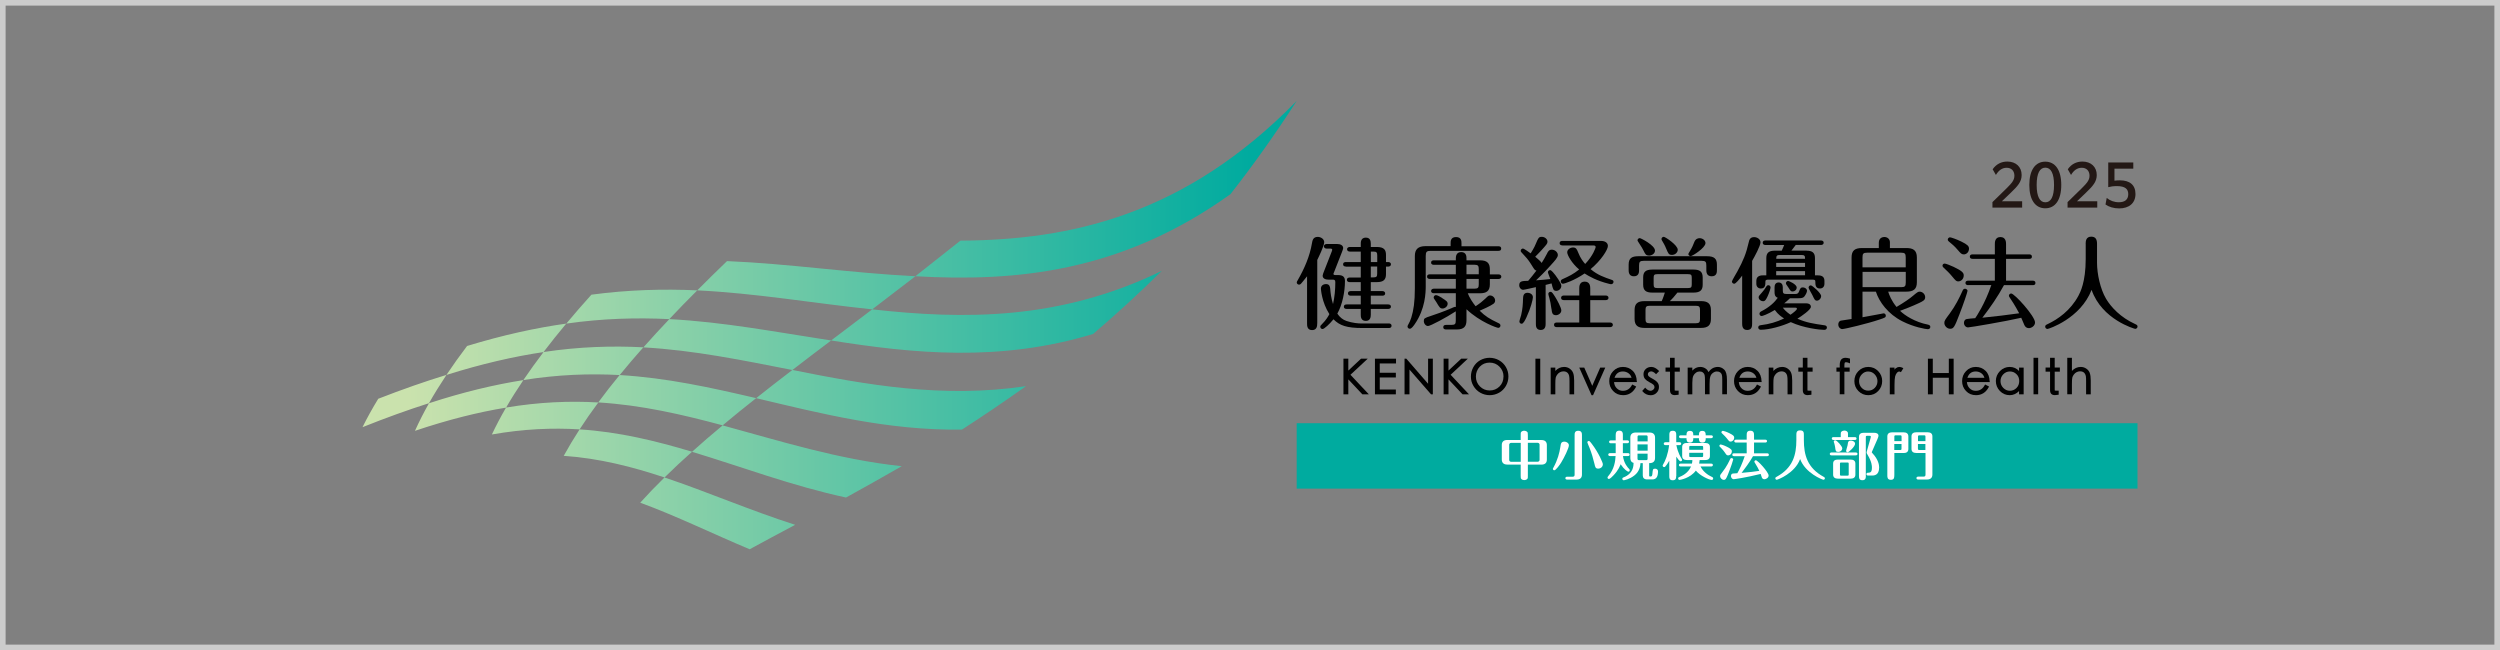 <?xml version="1.0" encoding="UTF-8"?><svg id="_レイヤー_2" xmlns="http://www.w3.org/2000/svg" xmlns:xlink="http://www.w3.org/1999/xlink" viewBox="0 0 446 116"><rect x="0" y="0" width="446" height="116" fill="#808080" stroke="none"/><defs><linearGradient id="linear-gradient" x1="64.67" y1="58" x2="231.33" y2="58" gradientUnits="userSpaceOnUse"><stop offset=".05" stop-color="#cae2ad"/><stop offset=".95" stop-color="#00ab9f"/></linearGradient></defs><rect x=".5" y=".5" width="445" height="115" style="fill:none; stroke:#ccc; stroke-miterlimit:10;"/><path d="M219.51,34.64c-19.4,13.91-38.22,15.67-56.21,14.64,2.61-2.05,5.29-4.16,8.04-6.35,19.66-.11,40.04-4.53,59.99-24.93-3.91,6.07-7.86,11.59-11.82,16.64ZM163.3,49.28c-11.59-.58-22.48-2.24-33.6-2.7-1.83,1.76-3.6,3.5-5.31,5.22,10.43.5,20.55,2.27,31.21,3.39,2.49-1.91,5.06-3.88,7.71-5.91ZM124.39,51.8c-6.02-.27-12.23-.12-18.88.77-1.56,1.73-3.06,3.45-4.48,5.16,6.51-.93,12.55-1.08,18.37-.8,1.6-1.7,3.26-3.4,4.98-5.12ZM207.27,48.32c-18.23,8.87-35.34,8.69-51.67,6.87-2.52,1.9-4.96,3.75-7.33,5.55,14.7,2.33,30.06,3.9,46.74-1.16,4.01-3.42,8.1-7.16,12.26-11.26ZM101.03,57.73c-5.45.76-11.29,2.04-17.7,3.99-1.32,1.74-2.55,3.46-3.69,5.17,6.29-1.98,12.01-3.29,17.32-4.08,1.28-1.68,2.64-3.38,4.06-5.08ZM79.65,66.88c-3.82,1.17-7.86,2.58-12.17,4.26-1.05,1.72-1.99,3.41-2.81,5.07,4.2-1.68,8.14-3.1,11.86-4.28.94-1.66,1.99-3.35,3.12-5.05ZM148.27,60.74c-9.76-1.49-19.11-3.3-28.86-3.81-1.61,1.69-3.15,3.37-4.63,5.04,9.07.51,17.69,2.3,26.58,4.04,2.22-1.72,4.52-3.47,6.91-5.26ZM114.78,61.96c-5.61-.29-11.46-.11-17.81.84-1.28,1.68-2.48,3.35-3.6,5,6.15-.98,11.8-1.18,17.18-.89,1.34-1.64,2.75-3.29,4.23-4.96ZM183.05,68.89c-14.94,2.22-28.56-.26-41.69-2.89-2.24,1.71-4.39,3.38-6.46,5.03,11.63,2.76,23.59,5.8,36.71,5.61,3.67-2.37,7.49-4.94,11.43-7.75ZM93.37,67.81c-5.16.81-10.72,2.13-16.84,4.13-.94,1.66-1.77,3.3-2.5,4.92,5.92-1.99,11.29-3.33,16.25-4.14.94-1.62,1.97-3.25,3.09-4.91ZM134.9,71.03c-8.06-1.88-15.96-3.63-24.36-4.12-1.35,1.64-2.62,3.26-3.81,4.88,7.71.47,14.92,2.14,22.19,4.09,1.9-1.59,3.89-3.21,5.98-4.85ZM106.74,71.8c-5.13-.3-10.54-.08-16.46.91-.94,1.62-1.78,3.22-2.53,4.8,5.65-.99,10.8-1.21,15.65-.91,1.03-1.59,2.14-3.19,3.34-4.8ZM160.87,83.17c-11.35-1.2-21.73-4.51-31.95-7.28-1.92,1.59-3.74,3.16-5.46,4.71,8.89,2.69,17.81,6.07,27.47,8.16,3.15-1.74,6.47-3.59,9.94-5.59ZM141.87,93.63c-8.1-2.59-15.68-5.89-23.32-8.45-1.55,1.51-2.99,3.01-4.33,4.5,6.48,2.38,12.83,5.5,19.52,8.31,2.54-1.39,5.25-2.84,8.14-4.37ZM123.46,80.59c-6.5-1.95-13.03-3.54-20.06-3.99-1.03,1.59-1.97,3.16-2.83,4.72,6.34.44,12.2,1.94,17.98,3.86,1.54-1.52,3.18-3.05,4.91-4.59Z" style="fill:url(#linear-gradient);"/><path d="M234.99,57.69c0,.36,0,1.2-.91,1.2s-.9-.82-.9-1.2v-8.4c-.59.75-.99,1.22-1.09,1.33-.11.11-.2.16-.34.16-.22,0-.41-.18-.41-.39,0-.13.04-.16.2-.45,1.18-2.05,2.12-4.22,2.51-6.53.09-.52.2-1.15,1.04-1.15.52,0,1.15.36,1.15.95,0,.65-1.06,2.8-1.24,3.16v11.32ZM247.75,57.7c.18,0,.5.05.5.41,0,.38-.34.41-.5.41h-4.66c-2.89,0-4.09-.45-5.2-1.56-.72.9-1.67,1.74-1.94,1.74-.25,0-.41-.2-.41-.39,0-.18.04-.23.29-.47.77-.75,1.17-1.49,1.33-1.8-1.38-2.15-1.51-4.49-1.51-4.54,0-.54.41-.82.93-.82.59,0,.7.47.73.82.06.77.15,1.61.5,2.75.29-1.27.41-2.62.41-3.93,0-.39-.22-.43-.43-.43h-.77c-1.06,0-1.06-.61-1.06-.72,0-.14.14-.54.29-.89l1.33-3.41c.02-.06.09-.23.09-.29,0-.23-.23-.23-.32-.23h-.66c-.16,0-.5-.05-.5-.41s.36-.41.5-.41h1.87c.59,0,1.06.25,1.06.72,0,.18-.13.47-.23.75l-1.38,3.52c-.05.16-.13.27-.13.34,0,.21.27.21.34.21h.5c1.06,0,1.22.54,1.22,1.1,0,1.83-.45,4.18-1.36,5.78.43.65.99,1.1,1.63,1.31,1.04.36,2.12.45,2.66.45h4.9ZM240.11,47.55c-.18,0-.5-.04-.5-.39,0-.38.34-.41.5-.41h2.65v-1.87h-1.94c-.16,0-.5-.06-.5-.41s.34-.41.5-.41h1.94v-.59c0-.23,0-1.08.9-1.08.75,0,.89.56.89,1.08v.59h1.08c1.33,0,1.63.57,1.63,1.42v1.27h.38c.16,0,.5.04.5.4s-.34.41-.5.41h-.38v1.35c0,.97-.43,1.42-1.63,1.42h-1.08v1.6h2.06c.16,0,.5.06.5.41,0,.38-.34.41-.5.41h-2.06v1.56h3.09c.16,0,.5.04.5.39,0,.38-.36.41-.5.41h-3.09v1.04c0,.45-.11,1.1-.88,1.1-.88,0-.91-.75-.91-1.1v-1.04h-2.51c-.18,0-.5-.04-.5-.39,0-.38.34-.41.5-.41h2.51v-1.56h-1.78c-.16,0-.5-.05-.5-.41,0-.38.36-.41.5-.41h1.78v-1.6h-1.97c-.16,0-.5-.05-.5-.41,0-.38.36-.41.5-.41h1.97v-1.94h-2.65ZM245.7,46.74v-1.11c0-.59-.09-.75-.73-.75h-.41v1.87h1.15ZM244.55,47.55v1.94h.41c.65,0,.73-.16.73-.75v-1.19h-1.15Z"/><path d="M258.79,43.93v-.49c0-.41,0-1.15.97-1.15s.97.75.97,1.15v.49h6.58c.14,0,.5.02.5.41s-.34.41-.5.41h-12.06c-.72,0-.9.16-.9.9v5.38c0,1.18-.07,4.07-1.96,6.8-.23.32-.57.82-.88.82-.22,0-.41-.18-.41-.4,0-.09.04-.18.09-.27.27-.48.41-.77.59-1.33.39-1.27.63-2.75.63-5.24v-5.74c0-1.18.56-1.76,1.92-1.76h4.45ZM261.62,57.11c0,1.06-.38,1.67-1.74,1.67h-1.85c-.14,0-.55,0-.55-.41s.39-.41.55-.41h.91c.65,0,.77-.18.77-.77v-1.65c-1.65,1.08-4.52,2.62-4.95,2.62s-.75-.45-.75-.88c0-.47.09-.54,1.26-.92.88-.29,2.26-.77,3.68-1.38.13-.06.54-.25.63-.25.05,0,.09.02.14.04v-2.46h-3.91c-.16,0-.5-.04-.5-.4s.36-.41.5-.41h3.91v-1.74h-4.63c-.18,0-.5-.05-.5-.41,0-.38.34-.41.5-.41h4.63v-1.7h-3.91c-.16,0-.5-.03-.5-.39,0-.38.34-.41.5-.41h3.91v-.32c0-.25,0-1.15.95-1.15s.95.81.95,1.15v.32h2.4c1.27,0,1.77.49,1.77,1.6v.91h1.54c.18,0,.5.06.5.41s-.34.41-.5.41h-1.54v.95c0,1.24-.65,1.6-1.77,1.6h-2.17c.3.81.97,1.79,1.4,2.31.72-.47,1.27-.91,1.76-1.38.48-.48.57-.54.82-.54.45,0,.9.4.9.91,0,.27-.13.45-.32.59-.54.4-2.06,1.06-2.44,1.22,1.01.99,1.69,1.42,3.37,2.22.13.06.34.16.34.43,0,.25-.2.41-.39.41-.23,0-3.23-1.02-5.67-3.32v1.94ZM257.25,53.16c.79.5,1.01.66,1.01,1.04,0,.5-.54.84-.9.84-.45,0-.59-.25-1.11-1.13-.06-.11-.34-.5-.43-.65-.04-.07-.05-.14-.05-.2,0-.2.18-.41.41-.41.25,0,.79.32,1.08.5ZM261.62,48.93h2.19v-.91c0-.59-.13-.79-.77-.79h-1.42v1.7ZM261.62,51.5h1.42c.65,0,.77-.2.77-.77v-.97h-2.19v1.74Z"/><path d="M273.97,51.23c-.31.07-2.05.47-2.24.47-.36,0-.7-.36-.7-.81,0-.75.52-.77,1.6-.79.41-.48,1.06-1.27,1.47-1.83-.22-.05-.32-.13-.54-.47-.73-1.17-.88-1.42-1.61-2.21-.59-.63-.66-.7-.66-.84,0-.23.2-.41.4-.41s1.11.66,1.38.86c.63-.99.88-1.58.95-1.78.41-.97.5-1.17,1.04-1.17s1.01.41,1.01.86c0,.36-.13.48-1.18,1.65-.32.36-.83.84-1.01,1.04.45.38.99.83,1.15,1.11.3-.48.61-.97.95-1.65.16-.34.34-.72.86-.72.57,0,1.08.47,1.08.95,0,.45-.47.95-1.33,1.9-1.22,1.35-1.94,2.03-2.56,2.62.68-.04,2.03-.16,2.55-.23-.07-.2-.43-1.08-.43-1.2,0-.22.16-.39.4-.39s.72.63.93.9c.07.11,1.06,1.38,1.06,1.9s-.45.9-.9.9c-.52,0-.59-.29-.84-1.33-.14.04-.9.24-1.06.27v6.91c0,.32,0,1.13-.88,1.13s-.86-.82-.86-1.11v-6.53ZM271.06,57.36c0-.18.27-.97.31-1.13.27-1.13.31-1.97.34-2.96.02-.39.04-1.04.81-1.04.29,0,.95.18.95.81,0,.38-.38,1.92-1.15,3.57-.2.43-.54,1.15-.86,1.15-.25,0-.4-.22-.4-.39ZM276.77,55.08c-.09-.77-.22-1.4-.39-2.01-.02-.05-.16-.52-.16-.63,0-.2.16-.38.4-.38.25,0,.43.3.81.89.36.56,1.11,1.96,1.11,2.42,0,.55-.57.86-.95.86-.68,0-.72-.47-.81-1.17ZM281.74,53.54h-2.74c-.16,0-.5-.04-.5-.41s.36-.41.5-.41h2.74v-1.26c0-.3,0-1.22.97-1.22s.99.9.99,1.22v1.26h2.75c.18,0,.5.06.5.41s-.32.41-.5.41h-2.75v4h3.53c.18,0,.5.06.5.41s-.32.41-.5.41h-9.49c-.16,0-.5-.04-.5-.41,0-.4.36-.41.5-.41h4v-4ZM278.74,43.78c-.16,0-.5-.04-.5-.39,0-.39.34-.41.5-.41h6.87c.72,0,1.24.32,1.24.9,0,.65-1.22,2.6-3.09,4.13,1.24,1.06,2.48,1.47,3.73,1.9.27.09.36.16.36.38,0,.23-.2.41-.4.41-.09,0-.18,0-.38-.06-2.21-.54-3.59-1.35-4.38-1.85-1.78,1.22-3.57,1.83-3.86,1.83-.22,0-.39-.2-.39-.41,0-.25.2-.36.32-.41,1.25-.57,1.9-.88,2.96-1.72-1.31-1.1-2.13-2.58-2.13-3.07s.54-.86,1.04-.86c.56,0,.7.36.9.86.43,1.11.99,1.77,1.27,2.08,1.4-1.47,1.87-2.89,1.87-3.01,0-.18-.14-.29-.36-.29h-5.58Z"/><path d="M292.41,48.16c0,.34,0,1.13-.93,1.13s-.93-.84-.93-1.13v-.94c0-1.15.54-1.51,1.74-1.51h12.25c1.29,0,1.76.45,1.76,1.51v.94c0,.36,0,1.13-.94,1.13s-.95-.82-.95-1.13v-.79c0-.66-.14-.84-.84-.84h-10.32c-.68,0-.84.18-.84.84v.79ZM299.25,52.2c-.57.73-.97,1.17-1.35,1.52h5.56c1.11,0,1.77.36,1.77,1.6v1.58c0,1.11-.52,1.6-1.77,1.6h-10.08c-1.11,0-1.77-.38-1.77-1.6v-1.58c0-1.13.52-1.6,1.77-1.6h3.07c.27-.57.48-1.29.56-1.52h-2.24c-1.13,0-1.63-.38-1.63-1.42v-1.27c0-.95.39-1.42,1.63-1.42h7.36c1.1,0,1.63.36,1.63,1.42v1.27c0,.92-.38,1.42-1.63,1.42h-2.87ZM294.17,45.59c-.54,0-.68-.3-.93-.82-.16-.32-.43-.81-.88-1.47-.18-.27-.23-.36-.23-.43,0-.23.22-.39.41-.39s2.71,1.29,2.71,2.22c0,.56-.59.9-1.08.9ZM303.28,55.32c0-.57-.11-.77-.77-.77h-8.18c-.66,0-.77.2-.77.77v1.58c0,.57.11.77.77.77h8.18c.66,0,.77-.2.77-.77v-1.58ZM301.81,49.59c0-.56-.11-.68-.68-.68h-5.44c-.57,0-.68.13-.68.68v1.1c0,.57.11.7.68.7h5.44c.57,0,.68-.13.68-.7v-1.1ZM298.26,45.47c-.56,0-.63-.22-1.01-1.11-.25-.63-.5-1.02-.75-1.45-.09-.14-.09-.22-.09-.27,0-.23.2-.39.41-.39.25,0,2.49,1.47,2.49,2.31,0,.45-.43.92-1.06.92ZM304.25,43.39c0,.81-2.31,2.3-2.62,2.3-.22,0-.43-.16-.43-.38,0-.07.11-.23.31-.56.38-.61.57-1.1.75-1.56.23-.59.66-.7.94-.7.55,0,1.06.38,1.06.9Z"/><path d="M312.58,57.69c0,.43,0,1.18-.88,1.18s-.9-.79-.9-1.18v-8.52c-.5.65-1.13,1.45-1.42,1.45-.21,0-.41-.2-.41-.4,0-.14.82-1.52.97-1.79,1.06-1.94,1.58-3.19,2.05-5.27.07-.32.2-.86.95-.86.52,0,1.13.36,1.13.92,0,.63-1.02,2.51-1.49,3.32v11.16ZM322.27,44.72c.92,0,1.52.27,1.52,1.31v3.09h.45c.47,0,1.24.05,1.24.97v.54c0,.63-.45.84-.79.84-.83,0-.83-.7-.83-1.2,0-.31-.09-.38-.55-.38h-7.79c-.23,0-.57,0-.57.29,0,.59,0,1.29-.81,1.29-.45,0-.81-.3-.81-.84v-.54c0-.95.88-.97,1.24-.97h.54v-3.09c0-1.06.63-1.31,1.53-1.31h1.22c.16-.32.36-.81.43-1.01h-3.32c-.16,0-.5-.04-.5-.4,0-.38.34-.41.5-.41h9.87c.18,0,.5.05.5.39,0,.38-.36.41-.5.41h-4.48c-.52.7-.59.77-.77,1.01h2.69ZM316.58,51.23c0-.47.22-.84.73-.84s.74.38.74.84v.54c0,.52.09.68.68.68h1.52c.41,0,.57-.11.7-.45.2-.54.29-.73.68-.73.32,0,.74.23.74.61,0,.25-.22.68-.47,1.01-.21.27-.52.32-1.17.32h-1.4c-.57.54-.72.66-1.02.9h3.91c.5,0,.84.22.84.63,0,.52-1.65,1.65-2.4,2.12,1.61.7,2.8.88,4.81,1.17.13.02.45.06.45.41,0,.23-.18.41-.47.41-.73,0-3.68-.31-5.97-1.38-1.51.7-3.84,1.36-5.36,1.36-.36,0-.45-.27-.45-.41,0-.25.18-.38.47-.41,1.49-.18,2.82-.56,4.14-1.2-.43-.27-1.08-.7-1.65-1.51-1.36.82-2.23,1.08-2.35,1.08-.22,0-.39-.18-.39-.41,0-.2.16-.34.23-.38,1.68-.84,2.53-1.76,3.03-2.46-.57-.22-.57-.7-.57-1.08v-.81ZM315.87,51.3c0,.16-.23.91-.52,1.54-.29.61-.45.9-.82.9s-.79-.29-.79-.72c0-.18.11-.31.61-.86.34-.38.54-.66.77-1.06.07-.11.2-.22.34-.22.29,0,.41.23.41.41ZM322.02,46.17c.02-.57-.13-.68-.68-.68h-3.78c-.54,0-.68.11-.68.68h5.15ZM322.02,47.62v-.72h-5.15v.72h5.15ZM322.02,49.11v-.74h-5.15v.74h5.15ZM318.06,54.89c.23.32.61.74,1.36,1.26.43-.29,1.15-.84,1.15-1.06,0-.2-.18-.2-.27-.2h-2.24ZM319.02,50.12c.09,0,1.51.57,1.51,1.18,0,.41-.36.7-.73.7-.32,0-.39-.13-.72-.66-.06-.09-.31-.45-.38-.56-.06-.07-.09-.16-.09-.27,0-.23.22-.39.41-.39ZM324.89,52.82c0,.45-.39.82-.77.82-.32,0-.41-.18-.79-.99-.11-.22-.68-1.2-.68-1.31,0-.22.14-.43.41-.43.24,0,1.83,1.38,1.83,1.9Z"/><path d="M336.85,52.03c.18.56.56,1.6,1.49,2.73,1.31-.77,2.39-1.51,2.94-1.99.72-.61.91-.74,1.17-.74.55,0,1,.47,1,.99s-.36.68-1.02,1.01c-1.33.63-2.77,1.17-3.46,1.42.83.81,2.65,2.01,4.97,2.46.25.06.43.16.43.41,0,.18-.13.41-.43.41-.36,0-2.51-.36-4.58-1.42-2.51-1.27-4.11-3.43-4.7-5.27h-2.39v4.56c.75-.13,2.05-.36,2.55-.47.11-.02,1.13-.23,1.22-.23.2,0,.39.18.39.41,0,.31-.11.36-1.13.7-2.15.73-6.24,1.7-6.65,1.7-.34,0-.7-.34-.7-.81,0-.25.09-.61.47-.7.24-.05,1.33-.22,1.9-.29v-10.96c0-1.24.56-1.7,1.88-1.7h2.98v-.95c0-.97.83-1.02.99-1.02.56,0,.99.38.99.95v1.02h2.91c1.2,0,1.9.36,1.9,1.7v4.4c0,1.24-.59,1.68-1.9,1.68h-3.21ZM332.27,47.69h7.71v-1.77c0-.68-.16-.84-.82-.84h-6.05c-.68,0-.84.16-.84.84v1.77ZM339.99,48.5h-7.71v2.73h6.89c.66,0,.82-.16.82-.84v-1.88Z"/><path d="M349.36,50.2c-.34,0-.41-.05-1.17-.97-.36-.45-.95-1.02-1.49-1.52-.09-.07-.16-.18-.16-.31,0-.18.13-.38.39-.38.2,0,1.02.32,1.6.59,1.51.72,1.8,1.06,1.8,1.51,0,.68-.5,1.08-.97,1.08ZM351,51.91c0,.2-.75,2.42-1.44,4.18-.88,2.31-1.06,2.56-1.65,2.56-.56,0-1.04-.52-1.04-1.04,0-.4.13-.56.99-1.72.93-1.26,1.67-2.69,2.3-4.11.07-.16.22-.27.4-.27.2,0,.45.16.45.39ZM350.31,45.38c-.38,0-.54-.2-1.11-.86-.43-.52-1.02-1.04-1.54-1.45-.07-.07-.18-.18-.18-.32,0-.25.22-.41.4-.41s1.13.32,2.01.75c1.11.54,1.38.83,1.38,1.26,0,.65-.47,1.04-.95,1.04ZM351.14,50.87c-.18,0-.5-.04-.5-.39,0-.38.34-.41.5-.41h4.74v-3.89h-3.96c-.18,0-.5-.05-.5-.39,0-.38.34-.41.5-.41h3.96v-1.83c0-.3,0-1.26.99-1.26s1.01.93,1.01,1.26v1.83h4.11c.15,0,.5.02.5.41s-.34.39-.5.39h-4.11v3.89h4.74c.14,0,.5.02.5.41s-.36.39-.5.39h-5.11c-1.11,2.06-2.44,3.97-3.86,5.81,2.64-.27,4.14-.45,6.57-.79-.74-1.42-1.47-2.48-1.65-2.75-.16-.23-.18-.29-.18-.38,0-.22.18-.4.41-.4.58,0,4.25,4.04,4.25,5.17,0,.59-.61,1.01-1.11,1.01-.41,0-.65-.25-.79-.54-.09-.22-.47-1.11-.56-1.31-2.87.66-9.13,1.72-9.49,1.72-.41,0-.73-.38-.73-.81,0-.4.25-.65.48-.68.23-.04,1.01-.13,1.53-.16.21-.29,1.74-2.57,2.87-5.9h-4.09Z"/><path d="M372.08,43.49c0-.56.11-1.27,1.01-1.27.81,0,1.02.56,1.02,1.27v3.37c0,1.99.57,4.68,1.61,6.44.91,1.53,2.62,3.34,5.15,4.49.27.13.47.2.47.47,0,.25-.24.41-.41.41-.11,0-5.96-1.65-7.79-6.96-2.01,5.17-7.71,6.98-7.87,6.98-.2,0-.41-.18-.41-.41,0-.27.18-.34.5-.49,1.72-.82,4-2.35,5.44-5.04.3-.57,1.29-2.4,1.29-6.53v-2.73Z"/><polygon points="244 63.99 242.81 63.99 240.54 66.11 240.54 63.99 239.67 63.99 239.67 70.35 240.54 70.35 240.54 67.68 243.01 70.31 243.05 70.35 244.2 70.35 240.92 66.86 244 63.99"/><polygon points="245.29 70.35 249.02 70.35 249.02 69.49 246.15 69.49 246.15 67.34 249.02 67.34 249.02 66.5 246.15 66.5 246.15 64.84 249.05 64.84 249.05 63.99 245.29 63.99 245.29 70.35"/><polygon points="254.77 68.46 250.89 63.99 250.57 63.99 250.57 70.35 251.45 70.35 251.45 65.93 255.3 70.35 255.62 70.35 255.62 63.99 254.77 63.99 254.77 68.46"/><polygon points="261.86 63.99 260.68 63.99 258.41 66.11 258.41 63.99 257.54 63.99 257.54 70.35 258.41 70.35 258.41 67.68 260.88 70.31 260.92 70.35 262.07 70.35 258.79 66.86 261.86 63.99"/><path d="M267.43,64.27c-.52-.29-1.09-.44-1.69-.44s-1.16.15-1.68.44c-.51.29-.92.7-1.21,1.22-.29.52-.44,1.09-.44,1.7s.15,1.15.45,1.66c.3.51.71.92,1.22,1.21.52.29,1.08.44,1.68.44s1.16-.15,1.68-.44c.51-.29.92-.7,1.22-1.22.29-.51.44-1.08.44-1.68s-.15-1.17-.45-1.68c-.3-.51-.71-.92-1.23-1.21ZM268.22,67.17c0,.72-.24,1.32-.72,1.79-.48.47-1.06.7-1.74.7s-1.26-.24-1.74-.72c-.48-.48-.72-1.07-.72-1.76s.24-1.29.7-1.77c.46-.48,1.05-.72,1.75-.72s1.27.24,1.75.72c.48.48.73,1.07.73,1.77Z"/><rect x="273.92" y="63.99" width=".86" height="6.36"/><path d="M280.03,65.76c-.29-.2-.63-.3-.99-.3-.6,0-1.13.24-1.57.71v-.59h-.83v4.77h.83v-1.78c0-.6.02-1.01.07-1.2.05-.19.14-.37.28-.55.13-.18.3-.32.49-.42.39-.2.82-.18,1.09-.06.13.06.24.15.33.26.09.12.16.26.2.43.05.18.07.53.07,1.04v2.28h.83v-2.45c0-.59-.06-1.05-.18-1.36-.12-.32-.33-.58-.63-.78Z"/><polygon points="284.06 68.83 282.63 65.58 281.74 65.58 283.93 70.5 284.2 70.5 286.38 65.58 285.48 65.58 284.06 68.83"/><path d="M292,68.02c-.02-.78-.26-1.42-.73-1.87-.47-.46-1.05-.69-1.74-.69s-1.27.25-1.74.75c-.47.49-.7,1.09-.7,1.78s.23,1.28.7,1.77c.46.49,1.06.74,1.78.74,1,0,1.76-.48,2.27-1.43l.06-.11-.71-.37-.06.11c-.36.68-.89,1.02-1.61,1.02-.44,0-.8-.15-1.1-.46-.28-.28-.44-.65-.47-1.1h4.07v-.13ZM288.03,67.4c.26-.76.75-1.13,1.5-1.13.38,0,.73.12,1.02.34.26.2.43.46.52.79h-3.04Z"/><path d="M294.53,66.25c.26,0,.54.14.82.42l.09.09.55-.56-.09-.09c-.44-.43-.87-.65-1.29-.65s-.76.13-1.02.38c-.26.25-.39.56-.39.91s.09.64.28.86c.18.21.45.41.8.59.33.16.56.31.7.44.12.11.18.25.18.42s-.07.32-.21.45c-.14.13-.31.2-.51.2-.29,0-.58-.16-.85-.46l-.09-.1-.53.59.07.08c.18.22.39.39.64.51.25.12.52.18.79.18.42,0,.78-.14,1.06-.43.29-.28.43-.64.43-1.05,0-.33-.1-.61-.3-.84-.19-.22-.46-.42-.82-.61-.33-.17-.56-.32-.69-.44-.11-.1-.17-.22-.17-.37s.05-.26.16-.36c.11-.1.24-.15.4-.15Z"/><path d="M298.77,63.83h-.84v1.74h-.8v.74h.8v3.28c0,.3.07.52.21.67.14.15.36.23.65.23.15,0,.34-.02.58-.06l.1-.02v-.72h-.47c-.16,0-.22,0-.22-.01,0-.01-.02-.06-.02-.18v-3.19h.92v-.74h-.92v-1.74Z"/><path d="M306.49,65.46c-.4,0-.76.1-1.07.3-.24.15-.45.36-.62.62-.11-.25-.27-.46-.49-.61-.28-.2-.61-.31-.97-.31-.56,0-1.04.22-1.43.66v-.54h-.83v4.77h.83v-2.04c0-.6.06-1.02.18-1.27.12-.24.28-.43.49-.57.2-.14.42-.2.65-.2s.42.06.57.18c.16.12.25.27.3.45.05.2.07.53.07,1v2.44h.82v-1.89c0-.57.04-1,.13-1.27.08-.27.23-.48.46-.65.22-.17.46-.26.71-.26s.45.06.6.17c.15.12.24.26.29.43.05.19.07.48.07.88v2.59h.84v-2.59c0-.91-.16-1.5-.5-1.82-.33-.31-.7-.47-1.11-.47Z"/><path d="M314.26,68.02c-.02-.78-.26-1.42-.73-1.87-.47-.46-1.05-.69-1.74-.69s-1.27.25-1.74.75c-.47.49-.7,1.09-.7,1.78s.23,1.28.7,1.77c.47.49,1.06.74,1.78.74,1,0,1.76-.48,2.27-1.43l.06-.11-.71-.37-.06.11c-.36.68-.89,1.02-1.61,1.02-.44,0-.8-.15-1.1-.46-.28-.28-.44-.65-.47-1.1h4.07v-.13ZM310.3,67.4c.26-.76.75-1.13,1.5-1.13.38,0,.73.12,1.02.34.26.2.43.46.52.79h-3.04Z"/><path d="M318.93,65.76c-.29-.2-.63-.3-.99-.3-.6,0-1.13.24-1.57.71v-.59h-.83v4.77h.83v-1.78c0-.6.02-1.01.07-1.2.05-.19.14-.37.28-.55.13-.18.3-.32.49-.42.39-.2.82-.18,1.09-.06.13.06.24.15.33.26.09.12.16.26.2.43.05.18.07.53.07,1.04v2.28h.83v-2.45c0-.59-.06-1.05-.18-1.36-.12-.32-.33-.58-.63-.78Z"/><path d="M322.46,63.83h-.84v1.74h-.8v.74h.8v3.28c0,.3.07.52.21.67.14.15.36.23.65.23.15,0,.34-.02.58-.06l.1-.02v-.72h-.47c-.16,0-.22,0-.22-.01,0-.01-.02-.06-.02-.18v-3.19h.92v-.74h-.92v-1.74Z"/><path d="M329.25,63.83c-.35,0-.62.11-.79.33-.16.21-.25.53-.25.95v.46h-.59v.74h.59v4.03h.83v-4.03h.94v-.74h-.94v-.37c0-.29.04-.42.07-.49.01-.03.04-.09.22-.09.15,0,.34.05.54.13l.17.08v-.85l-.09-.03c-.28-.08-.52-.12-.72-.12Z"/><path d="M333.3,65.46c-.69,0-1.28.25-1.76.74-.48.49-.72,1.09-.72,1.79s.24,1.28.72,1.77c.48.49,1.07.74,1.77.74s1.29-.25,1.76-.74c.47-.49.71-1.09.71-1.78s-.24-1.29-.72-1.78c-.48-.49-1.07-.74-1.76-.74ZM333.3,66.28c.45,0,.83.17,1.15.51.32.34.49.75.49,1.21s-.16.87-.48,1.2c-.32.33-.71.49-1.17.49s-.84-.16-1.16-.49c-.31-.33-.47-.72-.47-1.2s.16-.88.49-1.22c.32-.34.7-.51,1.15-.51Z"/><path d="M338.24,65.67c-.09.07-.17.16-.26.28v-.37h-.84v4.77h.84v-1.66c0-.74.04-1.26.11-1.53.07-.27.18-.49.32-.65.2-.23.4-.29.61-.17l.1.06.44-.71-.11-.06c-.42-.23-.86-.23-1.2.05Z"/><polygon points="347.67 66.55 344.81 66.55 344.81 63.99 343.94 63.99 343.94 70.35 344.81 70.35 344.81 67.39 347.67 67.39 347.67 70.35 348.53 70.35 348.53 63.99 347.67 63.99 347.67 66.55"/><path d="M354.95,68.02c-.02-.78-.26-1.42-.73-1.87-.47-.46-1.05-.69-1.74-.69s-1.27.25-1.74.75c-.47.49-.7,1.09-.7,1.78s.23,1.28.7,1.77c.46.49,1.06.74,1.78.74,1,0,1.76-.48,2.27-1.43l.06-.11-.71-.37-.06.11c-.36.68-.89,1.02-1.61,1.02-.44,0-.8-.15-1.1-.46-.28-.28-.44-.65-.47-1.1h4.07v-.13ZM350.98,67.4c.26-.76.75-1.13,1.5-1.13.38,0,.73.12,1.02.34.26.2.43.46.52.79h-3.04Z"/><path d="M360.2,66.18c-.45-.48-1.01-.72-1.67-.72s-1.26.25-1.74.74c-.48.49-.73,1.09-.73,1.77s.24,1.29.72,1.78c.48.5,1.07.75,1.77.75.61,0,1.16-.25,1.65-.73v.58h.82v-4.77h-.82v.61ZM359.75,66.76c.33.33.48.73.48,1.22s-.16.91-.49,1.24c-.33.33-.72.49-1.18.49s-.84-.17-1.18-.51c-.33-.34-.49-.75-.49-1.21s.16-.87.49-1.21c.33-.34.71-.51,1.18-.51s.86.16,1.18.49Z"/><rect x="362.78" y="63.83" width=".83" height="6.51"/><path d="M366.57,63.83h-.84v1.74h-.8v.74h.8v3.28c0,.3.07.52.21.67.14.15.36.23.65.23.15,0,.34-.02.58-.06l.1-.02v-.72h-.47c-.16,0-.22,0-.22-.01,0-.01-.02-.06-.02-.18v-3.19h.92v-.74h-.92v-1.74Z"/><path d="M372.82,66.54c-.12-.32-.33-.58-.63-.78-.29-.2-.63-.3-.99-.3-.6,0-1.13.24-1.57.71v-2.34h-.83v6.51h.83v-1.78c0-.6.02-1.01.07-1.2.05-.19.14-.37.28-.55.13-.18.3-.32.49-.42.38-.2.85-.18,1.14-.04.14.07.25.18.34.32.09.14.14.3.17.46.03.17.04.49.04.94v2.28h.83v-2.45c0-.59-.06-1.05-.18-1.36Z"/><rect x="231.33" y="75.5" width="150" height="11.67" style="fill:#00ab9f;"/><path d="M272.57,84.85c0,.39,0,.44-.08.56-.1.15-.33.24-.56.24-.15,0-.33-.04-.47-.15-.17-.13-.17-.26-.17-.66v-1.96h-2.39c-.71,0-.98-.39-.98-.9v-2.59c0-.5.25-.9.98-.9h2.39v-.85c0-.38,0-.44.08-.56.09-.14.32-.24.55-.24.15,0,.33.05.47.15.18.13.18.27.18.66v.85h2.41c.72,0,.98.39.98.9v2.59c0,.5-.24.9-.98.9h-2.41v1.96ZM271.3,79.01h-1.75c-.18,0-.31.19-.31.31v2.75c0,.15.15.31.31.31h1.75v-3.37ZM272.57,82.37h1.78c.15,0,.31-.16.31-.31v-2.75c0-.12-.13-.31-.31-.31h-1.78v3.37Z" style="fill:#fff;"/><path d="M279.89,79.44c0,.5-.83,2.19-1.37,3.07-.24.39-.95,1.39-1.23,1.39-.15,0-.25-.12-.26-.25,0-.07.02-.08.11-.25.74-1.34,1.07-2.62,1.22-3.62.1-.71.15-.99.76-.99.36,0,.77.28.77.65ZM280.54,85.05c.3,0,.37-.14.37-.38v-7.01c0-.35,0-.81.65-.81s.66.48.66.81v7c0,.5-.24.9-.98.9h-1.66c-.11,0-.32-.03-.32-.25,0-.24.22-.26.32-.26h.97ZM285.11,83.6c-.46,0-.53-.26-.65-.82-.23-.97-.51-1.92-.87-2.84-.07-.16-.41-.97-.41-1.02,0-.11.09-.25.26-.25.08,0,.15,0,.53.5,1.28,1.68,1.98,3.42,1.98,3.64,0,.56-.49.8-.85.8Z" style="fill:#fff;"/><path d="M288.25,77.54c0-.2,0-.71.63-.71s.64.49.64.71v1.02h.78c.1,0,.32.02.32.25s-.23.26-.32.26h-.78v1.77h.9c.09,0,.31.03.31.26s-.22.26-.31.26h-.88c.16,1.3.85,2.06,1.11,2.31.05.06.1.11.1.22,0,.14-.1.26-.26.26-.14,0-.77-.42-1.37-1.33-.1.27-.39,1.06-1.27,1.98-.18.19-.63.65-.81.65-.14,0-.26-.11-.26-.26,0-.1.07-.17.11-.22,1.13-1.29,1.28-2.74,1.33-3.61h-.99c-.11,0-.32-.04-.32-.26s.22-.26.32-.26h1.01c0-.55,0-.56,0-.88v-.88h-.86c-.11,0-.32-.03-.32-.26s.22-.25.32-.25h.86v-1.02ZM292.66,82.61c-.02.47-.15,1.5-1.1,2.22-.87.68-1.81.85-1.88.85-.14,0-.26-.11-.26-.26,0-.18.14-.23.23-.26,1.74-.68,1.77-2.06,1.78-2.58-.54-.14-.58-.64-.58-.86v-3.66c0-.5.25-.9.98-.9h2.45c.72,0,.98.41.98.9v3.66c0,.9-.78.9-1.05.9v2.14c0,.16,0,.25.2.25.29,0,.35-.09.39-.6.05-.6.06-.8.45-.8.3,0,.54.16.54.47,0,.81-.21,1.45-1.01,1.45h-.92c-.55,0-.79-.29-.79-.71v-2.2h-.4ZM292.13,78.75h1.81v-.82c0-.17-.08-.26-.26-.26h-1.28c-.2,0-.26.09-.26.26v.82ZM293.94,79.28h-1.81v1.12h1.81v-1.12ZM293.94,80.93h-1.81v.9c0,.17.07.26.26.26h1.28c.2,0,.26-.09.26-.26v-.9Z" style="fill:#fff;"/><path d="M299.03,84.93c0,.32,0,.75-.61.75s-.62-.42-.62-.75v-2.75c-.3.57-.68,1.03-.74,1.08-.05.05-.09.07-.18.07-.15,0-.26-.12-.26-.26,0-.06.02-.11.06-.17.43-.71.89-1.85,1.09-3.49h-.64c-.11,0-.32-.04-.32-.26s.22-.26.32-.26h.68v-1.3c0-.31,0-.74.61-.74s.62.41.62.74v1.3h.57c.09,0,.32.03.32.26s-.23.26-.32.26h-.55c.28,1.38.76,2.14.97,2.47.04.06.06.11.06.16,0,.14-.12.26-.26.26-.23,0-.57-.52-.78-.84v3.45ZM299.83,83.22c-.12,0-.31-.04-.31-.25,0-.24.2-.26.31-.26h2.01c.05-.24.08-.42.08-.64h-1.01c-.48,0-.81-.22-.81-.71v-1.61c0-.45.27-.72.81-.72h3.33c.47,0,.81.21.81.72v1.61c0,.45-.27.71-.81.71h-1.02c-.03.34-.07.53-.09.64h2.14c.11,0,.31.03.31.25s-.21.26-.31.26h-1.89c.39.85,1.26,1.53,2.1,1.9.12.06.15.16.15.24,0,.15-.11.26-.25.26-.47,0-2.08-.74-2.84-1.66-1.03,1.38-2.84,1.66-2.92,1.66-.12,0-.24-.11-.24-.26,0-.18.12-.23.24-.27.4-.16,1.53-.65,2.06-1.87h-1.83ZM303.09,77.66c0-.35,0-.79.59-.79s.62.42.62.79h.96c.11,0,.32.03.32.25s-.22.26-.32.26h-.96c0,.35,0,.79-.6.79s-.61-.42-.61-.79h-1.01c0,.36,0,.79-.59.79s-.62-.42-.62-.79h-1.01c-.11,0-.32-.03-.32-.26s.22-.25.32-.25h1.01c0-.35,0-.79.61-.79s.6.42.6.79h1.01ZM303.84,80.25v-.46c0-.18-.05-.24-.24-.24h-2.01c-.2,0-.23.07-.23.24v.46h2.48ZM301.36,80.78v.53c0,.17.04.23.23.23h2.01c.19,0,.24-.06.24-.23v-.53h-2.48Z" style="fill:#fff;"/><path d="M308.31,81.24c-.25,0-.33-.1-.56-.46-.38-.55-.73-.89-.92-1.07-.05-.04-.09-.08-.09-.18,0-.14.13-.24.24-.24.09,0,.56.14,1.12.42.8.4.86.58.86.78,0,.55-.4.75-.64.75ZM309.2,81.99c0,.08-.39,1.32-.95,2.7-.33.79-.43.92-.71.92-.33,0-.67-.32-.67-.67,0-.21.03-.24.35-.65.85-1.06,1.3-2.09,1.45-2.41.03-.07.08-.16.24-.16.1,0,.3.08.3.26ZM308.75,78.78c-.24,0-.28-.06-.66-.55-.23-.29-.4-.46-.91-.95-.03-.03-.08-.07-.08-.16,0-.13.12-.26.27-.26.09,0,.6.15,1.13.41.77.38.88.55.88.78,0,.52-.38.73-.63.73ZM311.61,80.87v-1.92h-1.9c-.09,0-.32-.03-.32-.26s.22-.25.32-.25h1.9v-.77c0-.38,0-.83.65-.83s.66.49.66.83v.77h2.01c.09,0,.31.02.31.25s-.22.26-.31.26h-2.01v1.92h2.33c.09,0,.32.02.32.26s-.22.25-.32.25h-2.51c-.51.94-1.59,2.41-2.04,2.98,1.44-.11,2.34-.24,3.16-.36-.13-.29-.37-.77-.77-1.4-.09-.15-.11-.16-.11-.23,0-.13.11-.26.26-.26.34,0,2.28,2.12,2.28,2.73,0,.4-.46.66-.75.66-.07,0-.32-.02-.44-.27-.04-.09-.2-.57-.23-.68-2.74.68-4.69.94-4.81.94-.29,0-.49-.3-.49-.57,0-.11.04-.28.18-.38.1-.07.19-.07.96-.12.36-.62.86-1.67,1.32-3.04h-1.9c-.1,0-.32-.02-.32-.26,0-.23.21-.25.32-.25h2.27Z" style="fill:#fff;"/><path d="M320.47,77.63c0-.38,0-.85.65-.85.69,0,.69.41.69.85v.88c0,2.62.6,4.98,3.56,6.57.07.04.19.1.19.25,0,.16-.13.26-.25.26-.19,0-3.24-1.18-4.17-3.7-.91,2.52-3.98,3.7-4.17,3.7-.12,0-.25-.1-.25-.26,0-.15.12-.22.19-.25,2.96-1.59,3.56-3.95,3.56-6.57v-.88Z" style="fill:#fff;"/><path d="M331.06,80.72c.11,0,.32.04.32.26s-.22.26-.32.26h-4.31c-.11,0-.32-.04-.32-.26s.22-.26.32-.26h4.31ZM328.39,77.98v-.51c0-.22,0-.35.13-.47.14-.13.35-.19.52-.19.25,0,.5.12.59.3.05.09.05.2.05.36v.51h1.21c.1,0,.32.03.32.26s-.21.25-.32.25h-3.78c-.1,0-.32-.03-.32-.26s.21-.25.32-.25h1.28ZM331,84.68c0,.55-.4.71-.83.71h-2.31c-.48,0-.83-.21-.83-.71v-1.98c0-.55.38-.71.83-.71h2.31c.48,0,.83.21.83.71v1.98ZM327.93,80.62c-.44,0-.46-.18-.55-.88,0-.09-.09-.4-.15-.67-.03-.09-.09-.22-.09-.28,0-.13.12-.25.27-.25.3,0,1.25,1.09,1.25,1.43,0,.41-.37.66-.74.66ZM329.81,82.75c0-.19-.05-.24-.24-.24h-1.08c-.21,0-.24.06-.24.24v1.87c0,.19.04.24.24.24h1.08c.21,0,.24-.06.24-.24v-1.87ZM330.95,79.14c0,.55-1.13,1.54-1.31,1.54s-.3-.12-.3-.25c0-.07.16-.57.26-.96.02-.08.07-.46.09-.54.09-.26.25-.33.54-.33.17,0,.71.14.71.54ZM332.87,84.88c0,.31,0,.79-.62.79s-.61-.44-.61-.79v-6.95c0-.55.4-.72.83-.72h1.9c.42,0,.75.16.75.53,0,.1-.03.24-.19.61l-.94,2.16c-.03.07-.07.15-.07.18s.11.14.13.17c1.05,1.12,1.19,2.08,1.19,2.53,0,1.45-.94,1.45-1.32,1.45h-.64c-.11,0-.32-.03-.32-.26,0-.25.24-.25.37-.25.38,0,.62-.15.62-.9,0-.28,0-1-.77-2.29-.15-.24-.18-.29-.18-.4,0-.07,0-.1.1-.44l.62-2.19c.04-.14.04-.16.04-.19,0-.17-.15-.17-.23-.17h-.43c-.21,0-.24.06-.24.25v6.89Z" style="fill:#fff;"/><path d="M337.94,84.85c0,.31,0,.75-.61.75s-.63-.46-.63-.75v-7c0-.55.4-.72.83-.72h2.09c.48,0,.83.21.83.72v2.26c0,.55-.4.71-.83.71h-1.67v4.03ZM339.24,78.7v-.8c0-.18-.05-.24-.24-.24h-.81c-.21,0-.24.08-.24.24v.8h1.3ZM337.94,79.21v1.07h1.05c.22,0,.24-.09.24-.24v-.83h-1.3ZM341.84,80.81c-.48,0-.83-.21-.83-.71v-2.26c0-.55.41-.72.83-.72h2.07c.48,0,.83.21.83.72v6.81c0,.49-.24.9-.98.9h-1.55c-.12,0-.32-.04-.32-.26s.21-.26.32-.26h.93c.3,0,.37-.13.37-.37v-3.85h-1.66ZM343.5,78.7v-.8c0-.18-.05-.24-.24-.24h-.84c-.21,0-.25.08-.25.24v.8h1.33ZM342.16,79.21v.83c0,.17.05.24.25.24h1.08v-1.07h-1.33Z" style="fill:#fff;"/><path d="M355.44,36.07l2.48-2.42c.95-.95,1.45-1.48,1.45-2.3,0-.88-.55-1.42-1.38-1.42s-1.45.49-1.92,1.28l-.58-1.01c.62-.91,1.54-1.38,2.61-1.38,1.53,0,2.56.95,2.56,2.4,0,1.2-.68,1.96-1.95,3.18l-1.58,1.51h3.62v1.12h-5.3v-.95Z" style="fill:#231815;"/><path d="M362.03,33c0-2.69,1.09-4.16,2.85-4.16s2.85,1.47,2.85,4.16-1.09,4.16-2.85,4.16-2.85-1.47-2.85-4.16ZM366.44,33c0-2.1-.57-3.09-1.55-3.09s-1.55.99-1.55,3.09.57,3.09,1.55,3.09,1.55-.97,1.55-3.09Z" style="fill:#231815;"/><path d="M368.84,36.07l2.48-2.42c.95-.95,1.45-1.48,1.45-2.3,0-.88-.55-1.42-1.38-1.42s-1.45.49-1.92,1.28l-.58-1.01c.62-.91,1.54-1.38,2.61-1.38,1.53,0,2.56.95,2.56,2.4,0,1.2-.68,1.96-1.95,3.18l-1.58,1.51h3.62v1.12h-5.3v-.95Z" style="fill:#231815;"/><path d="M375.84,35.31c.59.49,1.33.77,2.16.77,1.07,0,1.68-.47,1.68-1.44,0-.9-.52-1.44-2.05-1.44-.57,0-1.14.08-1.52.19v-4.41h4.47v1.11h-3.36v2.14c.28-.04.65-.06.97-.06,1.74,0,2.78.81,2.78,2.44s-1.14,2.57-2.91,2.57c-.99,0-1.83-.27-2.44-.7l.22-1.17Z" style="fill:#231815;"/></svg>